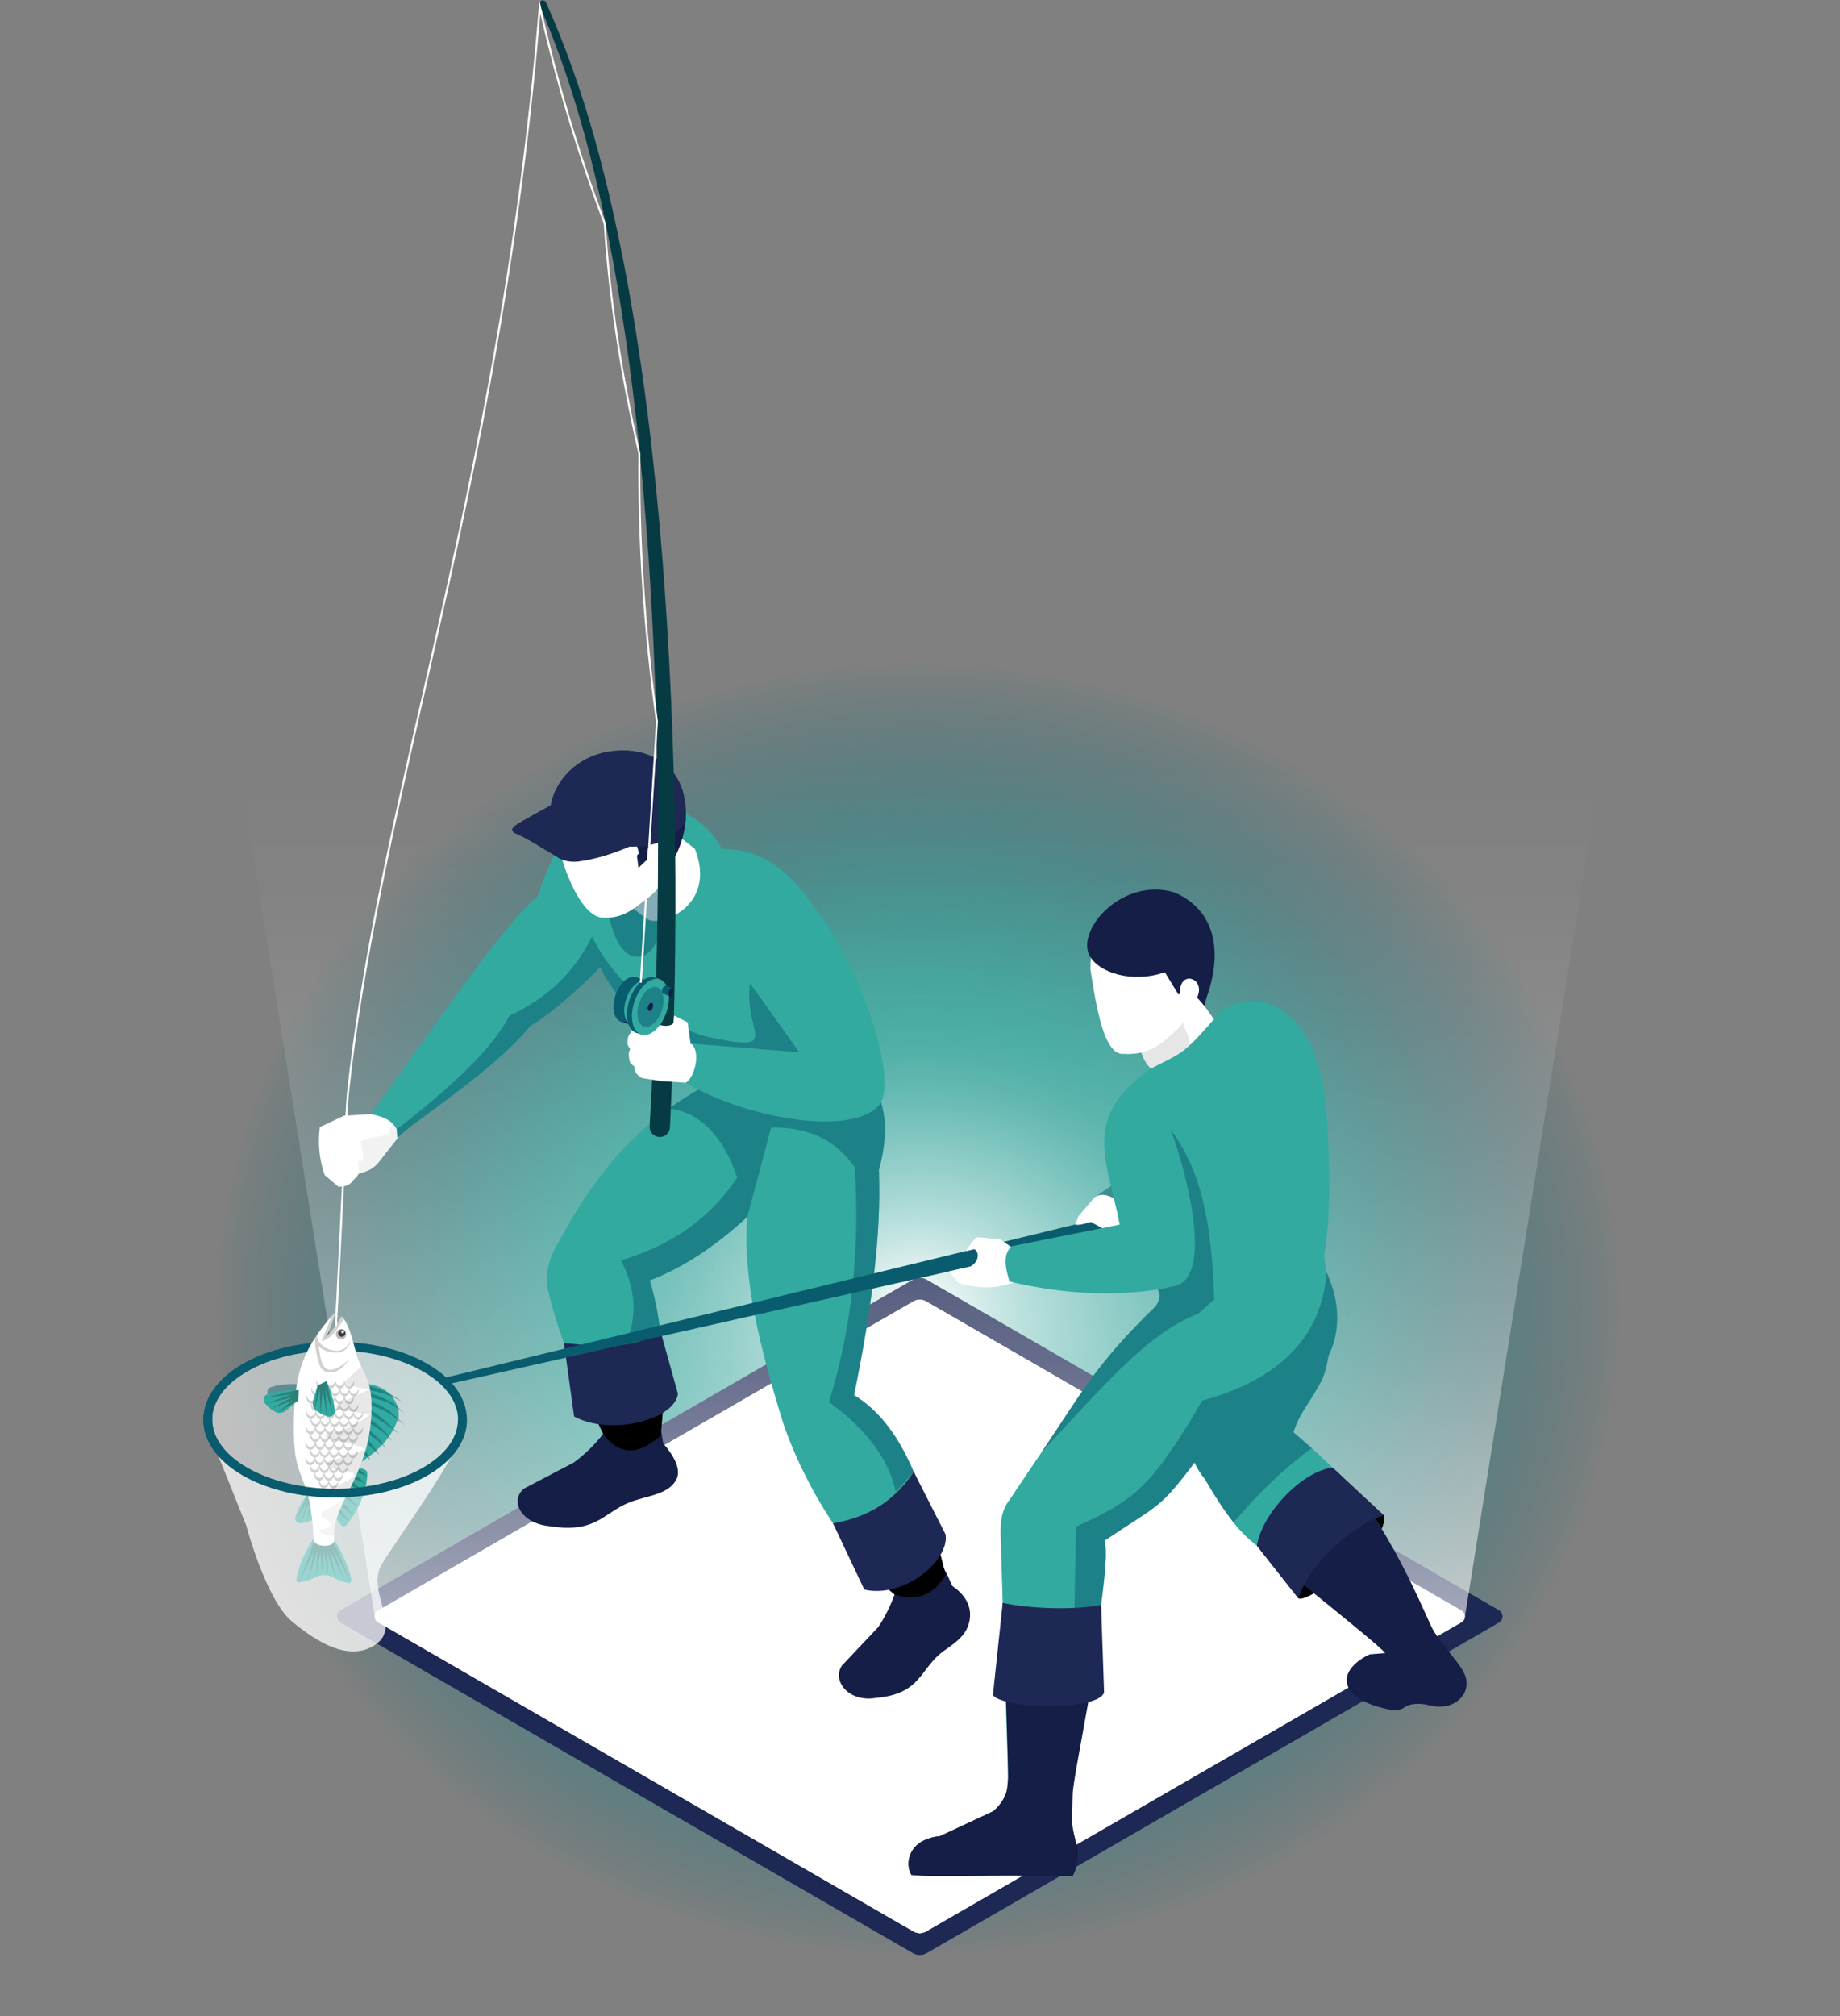 <svg xmlns="http://www.w3.org/2000/svg" xmlns:xlink="http://www.w3.org/1999/xlink" id="uuid-6968ad41-fd15-437e-ad73-afdbe5cfc37b" data-name="uuid-913994f1-d779-4e2c-97f6-52e698fc05ef" width="503.01" height="550.99" viewBox="0 0 503.01 550.99"><rect x="0" y="0" width="503.01" height="550.99" fill="#808080" stroke="none"/><defs><radialGradient id="uuid-a797835e-1e4a-4567-ba6a-66b8a3d81e6e" data-name="Unbenannter Verlauf" cx="251.07" cy="375.1" fx="251.07" fy="375.1" r="192.47" gradientTransform="translate(0 702.86) scale(1 -.92)" gradientUnits="userSpaceOnUse"><stop offset="0" stop-color="#fff"></stop><stop offset=".05" stop-color="#ddf1ef" stop-opacity=".98"></stop><stop offset=".15" stop-color="#a0d8d3" stop-opacity=".95"></stop><stop offset=".25" stop-color="#71c4bd" stop-opacity=".93"></stop><stop offset=".33" stop-color="#4eb5ad" stop-opacity=".91"></stop><stop offset=".39" stop-color="#39ada3" stop-opacity=".9"></stop><stop offset=".44" stop-color="#32aaa0" stop-opacity=".9"></stop><stop offset=".51" stop-color="#2fa59d" stop-opacity=".84"></stop><stop offset=".63" stop-color="#279995" stop-opacity=".68"></stop><stop offset=".78" stop-color="#1a8488" stop-opacity=".42"></stop><stop offset=".97" stop-color="#086976" stop-opacity=".07"></stop><stop offset="1" stop-color="#056473" stop-opacity="0"></stop></radialGradient><linearGradient id="uuid-e4330d5a-497e-429d-905d-f1e40ace842a" data-name="Unbenannter Verlauf 2" x1="251.5" y1="248.05" x2="251.5" y2="567.44" gradientTransform="translate(0 776.31) scale(1 -1)" gradientUnits="userSpaceOnUse"><stop offset="0" stop-color="#fff"></stop><stop offset=".02" stop-color="#fff" stop-opacity=".97"></stop><stop offset=".18" stop-color="#fff" stop-opacity=".72"></stop><stop offset=".34" stop-color="#fff" stop-opacity=".5"></stop><stop offset=".49" stop-color="#fff" stop-opacity=".32"></stop><stop offset=".64" stop-color="#fff" stop-opacity=".18"></stop><stop offset=".78" stop-color="#fff" stop-opacity=".08"></stop><stop offset=".9" stop-color="#fff" stop-opacity=".02"></stop><stop offset="1" stop-color="#fff" stop-opacity="0"></stop></linearGradient></defs><g id="uuid-47f85b16-ddb3-4944-ae6b-6951fa64100d" data-name="uuid-8ca19be2-ce74-4a77-b702-2668603ace8c"><circle cx="251.07" cy="358.52" r="192.47" style="fill: url(#uuid-a797835e-1e4a-4567-ba6a-66b8a3d81e6e);"></circle><g><path d="M409.77,443.4l-156.47,90.34c-1.15,.66-2.56,.66-3.71,0l-156.47-90.34c-1.31-.75-1.31-2.64,0-3.39l156.47-90.34c1.15-.66,2.56-.66,3.71,0l156.47,90.34c1.31,.75,1.31,2.64,0,3.39Z" style="fill: #1e2855;"></path><path d="M399.53,443.29l-146.36,84.5c-1.07,.62-2.39,.62-3.47,0l-146.36-84.5c-1.22-.71-1.22-2.47,0-3.17l146.36-84.5c1.07-.62,2.39-.62,3.47,0l146.36,84.5c1.22,.71,1.22,2.47,0,3.17Z" style="fill: #fff;"></path><g><g><polygon points="400.39 442.28 251.46 528.26 102.53 442.28 65.28 208.87 437.72 208.87 400.39 442.28" style="fill: url(#uuid-e4330d5a-497e-429d-905d-f1e40ace842a);"></polygon><polygon points="400.39 442.28 251.46 528.26 102.53 442.28 15.09 259.05 487.91 259.05 400.39 442.28" style="fill: none;"></polygon></g><path d="M399.53,443.29l-146.36,84.5c-1.07,.62-2.39,.62-3.47,0l-146.36-84.5c-1.22-.71-1.22-2.47,0-3.17l146.36-84.5c1.07-.62,2.39-.62,3.47,0l146.36,84.5c1.22,.71,1.22,2.47,0,3.17Z" style="fill: #fff;"></path></g></g></g><g><g><path d="M184.85,404.36c-.58,1.1-1.41,1.92-2.43,2.57-2.34,1.5-5.6,2.07-8.76,3.05-8.57,2.64-9.83,9.22-23.3,7.08-8.07-.7-11.15-7.19-7-10.34l13.53-7.08c3.03-2.23,5.68-4.84,7.99-7.79,.22-.28,.44-.56,.66-.84l1.12-3.95,10.81,.36,2.49,.08,.78,3.64,.16,.75,.4,2.56c.06,.08,.13,.15,.19,.23,.26,.3,.53,.62,.8,.94,2.08,2.63,3.98,6.09,2.57,8.75Z" style="fill: #141e46;"></path><path d="M265.13,442.36c-.62,4.2-3.34,6.1-6.95,8.65-6.86,4.81-6.02,11.81-18.68,12.96-7.42,1.28-12.11-4.57-9.36-8.81l9.95-10.54c1.35-2,2.5-4.13,3.46-6.37,.36-.83,.7-1.67,.99-2.53,.24-.66,.47-1.33,.68-2.01l-.12-2.79-.07-1.51,12.01-2.83,1,1.97,1.15,2.27,1.11,2.51c.09,.07,.16,.12,.24,.19,.33,.24,.66,.49,1,.77,2.65,2.17,4.03,5.04,3.57,8.09Z" style="fill: #141e46;"></path><path d="M249.81,402.21c3.37,7.66,5.9,16.66,8.24,26.33,.15,.63,.3,1.26,.45,1.89-2.29,3.75-5.26,5.88-9.05,6.04-1.49,.07-3.11-.16-4.87-.73-5.34-4.2-11.35-11.14-16.84-19.46,8.61-.86,16.89-6.29,22.07-14.08Z"></path><path d="M180.72,365.41c.89,7.91,.99,16.69,.02,25.73-.04,.39-.08,.79-.13,1.18-1.09,.94-2.18,1.76-3.25,2.4-4.31,2.58-8.51,2.4-12.47-2.86-4.05-8.51-7.8-16.87-10.71-24.84,8.83,3.1,18.7,2.88,26.54-1.61Z"></path><path d="M149.95,353.05c1.03,4.47,2.47,9.14,4.23,13.96,8.84,3.1,18.7,2.88,26.53-1.61-.07-.63-.15-1.27-.24-1.9-.63-4.97-1.59-9.58-2.84-13.61,9.38-3.56,18.22-9.6,26.68-17.39-1.44,16.52,3.49,35.72,9.45,55.35,3.25,9.95,8.33,19.92,13.96,28.43,8.62-.85,16.89-6.28,22.08-14.07-3.93-9.19-9.01-16.52-16.32-20.99,4.6-22.45,7.51-43.5,6.79-61.5,3.29-11.85,2.03-22.1-6.96-29.63-2.36,4.3-5.02,7.13-7.94,8.88-2.2,1.35-4.56,2.05-7,2.33-6.98,.76-14.75-2.07-22.43-4.45-.72-.22-1.44-.44-2.16-.65-.24,.13-.48,.26-.72,.41-.98,.5-1.94,1.03-2.86,1.57-2.57,1.48-5,3.05-7.27,4.71-2.86,2.03-5.45,4.19-7.9,6.44-10.28,9.47-17.39,20.66-23.56,32.36-1.83,3.49-2.4,7.53-1.53,11.37Z" style="fill: #32aaa0;"></path><path d="M249.81,402.21l8.69,17.1c1.09,7.26-11.43,17.53-22.22,15.07l-8.55-18.1c11.69-2.04,17.82-7.79,22.07-14.08Z" style="fill: #1e2855;"></path><path d="M180.48,363.47l4.85,17.4c-.96,7.28-18.71,11.54-28.39,6.19l-2.76-20.05c11.8,1.27,20.48,1.32,26.3-3.54Z" style="fill: #1e2855;"></path><path d="M171.02,367.36c3.64-.65,6.96-1.68,9.45-3.86-.63-4.97-1.59-9.58-2.84-13.61,9.38-3.56,18.22-9.6,26.68-17.39l6.48-24.37c10.41-.26,17.87,3.62,22.91,10.91,1.33,22.19-.7,43.64-7.07,64.08,10.28,7.48,16.36,15.67,18.26,24.55l4.91-5.45c-3.93-9.19-9.01-16.52-16.32-20.99,4.6-22.45,7.51-43.5,6.79-61.5,3.29-11.85,2.03-22.1-6.96-29.63-2.36,4.3-5.02,7.13-7.94,8.88-2.2,1.35-4.56,2.05-7,2.33-6.98,.76-14.75-2.07-22.43-4.45-.72-.22-1.44-.44-2.16-.65-.24,.13-.48,.26-.72,.41-.98,.5-1.94,1.03-2.86,1.57-2.57,1.48-5,3.05-7.27,4.71,8.6,1.16,14.75,7.55,18.61,18.85-7.46,11.35-18.26,18.65-31.79,22.65,4.06,7.72,4.6,15.4,1.27,22.97Z" style="fill: #095b6e; isolation: isolate; opacity: .5;"></path></g><path d="M94.1,322.14l5.82-1.99c1.44-.49,2.7-1.39,3.64-2.58l3.1-3.95,4.35-5.49-4.57-6.59-5.02,2.93-9.53,6.6,2.22,11.08Z" style="fill: #f2f2f2;"></path><path d="M106.42,303.19l-5.02,1.27-7.35,.41-.64,2.17,.19,2.12,3.69,7.11c.63,1.86,2.32,1.2,1.99-.47l-.71-3.89,2.21-.87,5.18-.93,1.41-3.63-.96-3.3Z" style="fill: #fff;"></path><path d="M234.59,279.1c-5.85,22.69-32.06,21.78-47.89,6.57,0,0-12.17-6.15-18.43-14.53-1.68-2.23-3.07-4.51-4.21-6.82-1.19-2.4-2.13-4.81-2.83-7.21-5.73-19.17,2.28-37.64,2.28-37.64,27.1-4.19,33.8,12.57,33.8,12.57,21.8-.64,32.07,27.25,35.69,40.38,1.11,4.02,1.59,6.67,1.59,6.67Z" style="fill: #32aaa0;"></path><path d="M165.78,262.53c-.57,.59-1.14,1.19-1.73,1.79-6.2,6.32-13.52,12.82-19.12,16.04-9.97,12.55-30.81,25.38-34.8,29.24-.63,.61-1.47,1.48-1.47,1.48-.12-.39-.05-2.14-.22-2.48-1.47-3.03-5.06-3.75-7.03-4.13,16.64-23.04,35.82-51.38,45.64-59.65,0,0,5.65-19.96,16.46-25.34l12.85,28.84c1.29,.49-3.7,6.99-10.57,14.21Z" style="fill: #32aaa0;"></path><path d="M168.2,243.49s5.69,5.93,9.04,7.81c3.35,1.89,18.88-3.65,12.73-19.33l-13.41-10.47-8.36,21.99Z" style="fill: #fff;"></path><path d="M234.59,279.1c-5.85,22.69-32.06,21.78-47.89,6.57,0,0-12.17-6.15-18.43-14.53-1.68-2.23-3.07-4.51-4.21-6.82-6.2,6.32-13.52,12.82-19.12,16.04-9.97,12.55-34.09,27.45-36.28,30.71l-.22-2.48c14.56-11.21,26.06-21.8,30.83-31.03,10.05-4.64,17.29-11.51,21.95-20.44,.2-.39,.4-.79,.6-1.19,1.04,2.16,2.38,4.39,3.95,6.6,7.64,10.76,19.51,19.2,28.38,20.96,21.2,4.37,7.71-1.55,11.33-17.28l27.5,6.22c1.11,4.02,1.59,6.67,1.59,6.67Z" style="fill: #095b6e; isolation: isolate; opacity: .5;"></path><path d="M182.89,236.58s.13,24.28-8.19,24.86c-8.32,.58-9.41-19.17-9.41-19.17l17.6-5.69Z" style="fill: #095b6e; isolation: isolate; opacity: .5;"></path><path d="M185.43,220.22c-.27,10.46-.7,20.01-9.1,25.71-4.1,3.35-6.8,5.07-11.68,4.83-3.35-.17-6.75-4.9-9.13-10.8-1.8-4.32-3.08-9.28-3.42-13.52-.07-.46-.1-.95-.12-1.41-.49-9.47,7.89-16.68,18.11-19.35,9.54,.1,14.98,4.59,15.34,14.54Z" style="fill: #fff;"></path><path d="M151.3,227.13c2.16,5.08,13.17,7.53,22.41,3.5l.84,6.51,3.78-3.58,3.8,4.07,1.42-1.99c5.67-8.22,6.26-23.47-5.81-29.17-15.41-6.19-31.35,9.73-26.44,20.66Z" style="fill: #141e46;"></path><path d="M179.67,237.13c.93-.77,1.8-1.63,2.31-2.7,.51-1.07,.62-2.37,.05-3.41-.58-1.04-1.93-1.69-3.08-1.28-.79,.28-1.36,.99-1.65,1.76-.29,.77-.34,1.6-.39,2.41-.05,.74-.09,1.48-.14,2.22-.03,.51-.04,1.08,.31,1.46,.33,.35,.88,.42,1.35,.28,.47-.13,.86-.43,1.23-.74Z" style="fill: #fff;"></path><path d="M174.7,233.19c-5.78,6-13.86,7.82-19.18,6.77-1.8-4.32-3.08-9.28-3.42-13.52-.07-.46-.1-.95-.12-1.41l21.88,5.2,.85,2.96Z" style="fill: #fff;"></path><g><path d="M187.44,224.38c-3.11,4.69-8.18,7.38-16.33,6.94l-20.74-10.05c.9-9.02,9.76-17.04,21.28-16.11,11.01,.89,16.54,8.15,15.79,19.22Z" style="fill: #1e2855;"></path><path d="M172.08,231.36c-5.17,2.17-9.48,3.45-13.88,4.04-2.14,.28-4.19-.17-5.45-.93-5.17-3.1-8.54-5.3-11.92-6.74-.96-.41-1.12-1.34-.06-2.09,1.76-1.25,5.37-3.11,9.78-5.59,6.76,1.09,13.97,5.49,21.54,11.3Z" style="fill: #1e2855;"></path></g><g><path d="M126.42,387.94c4.53,2.11-17.57,32.09-22,39.4-4.46,7.35,5.4,16.97-1.61,21.94-7.01,4.97-15.85-.26-22.99-6.21-7.14-5.95-12.5-26.22-12.5-26.22l-10.51-26.22c2.95-16.44,15.59-22.98,34.81-22.8,19.83,.09,30.88,7.23,34.81,20.1Z" style="fill: #fff; isolation: isolate; opacity: .5;"></path><g><path d="M331.3,331.25l-209.03,47.05c-.52,.12-1.03-.21-1.15-.72-.11-.51,.2-1.02,.71-1.14l208.19-50.62c1.5-.36,3,.55,3.37,2.05,.36,1.5-.55,3-2.05,3.37-.01,0-.04,0-.05,.01Z" style="fill: #095b6e;"></path><path d="M378.31,414.12l-13.98-13.01c-8.32,.69-19.59,12.78-20.68,21.32l11.31,14.34c2.52,1.63,25.06-15.08,23.35-22.65Z"></path><polygon points="299.25 327.15 298.66 330.7 313.45 331.66 317.4 314.68 299.25 327.15" style="fill: #095b6e; isolation: isolate; opacity: .5;"></polygon><path d="M299.25,327.15l-4.42,5.19-.88,2.32c1.37,.27,4.24-.77,4.24-.77l4.65,2.57h5.3l-1.01-7.35c-2.6-1.82-5.52-3.6-7.89-1.95Z" style="fill: #fff;"></path><path d="M334.25,281.88l-10.79-15.18-15.66,11.14,4.78,11.28c5.54,11.99,26.17,2.04,21.67-7.24Z" style="fill: #fff;"></path><path d="M309.55,282.14c1.7,4.73,5.08,14.2,11.95,14.54,5.71-.93,5.04-11.55,1.96-16.43l2.45-9.94-16.36,11.83Z" style="opacity: .1;"></path><path d="M376.02,447.73c-16.42-19.67-29.03-19.18-38.8-31.67-2.36-3.03-4.91-6.81-7.81-11.84-1.2-1.47-2.15-2.99-2.86-4.57-.25-.56-.46-1.11-.66-1.67-.45-1.22-.74-2.49-.97-3.77-.25-1.48-.39-2.99-.4-4.51-.02-.18-.02-.39-.02-.57l.53-.9,3.58-5.46s20.25-30.86,20.25-30.86l13.82-4.18c2.25,6.34,2.33,11.02,1.42,16.61-.23,1.48-.51,3.77-.91,6.13-.49,2.81-1.17,5.71-2.22,7.43-4.15,7.44-5.09,7.29-7.41,13.46,1.81,1.54,3.49,2.99,5.05,4.4,20.38,18.06,22.16,28.69,31.57,46.98,2.32,7.15-11.01,7.82-14.16,4.99Z" style="fill: #32aaa0;"></path><path d="M292.91,495.97c-6.82-.16-13.31-1.12-19.37-3.15,1.68-2.25,2.59-5,2.8-8.18,5.28,1.32,10.92,1.86,16.91,1.61-.71,3.62-.63,6.29-.34,9.72Z" style="fill: #ededed;"></path><path d="M256.91,501.78l14.63-6.83c.76-.66,1.43-1.37,2-2.14,1.68-2.25,2.59-5,2.8-8.18,.07-.81,.07-1.66,.04-2.53l-.12-1.37,16.28-9.47c-.24,.88-.23,6.37-.38,9.61,.23,1.64,.51,5.87,.75,15.08,.02,.82,.15,1.67,.23,2.6,.11,3.53,2.95,7.52,.11,12.78,0,0-2.19,1.37-11.25,1.23-15.18-.23-24.97,.54-32.85-.23-1.88-3.19-.73-9.71,7.76-10.56Z"></path><path d="M273.53,419.1l2.12,68.44c.98,6.88,8.35,3.35,17.1,2.77,.5-5.67,1.8-12.25,2.17-14.39,2.64-14.63,7.04-39.91,7.38-50.44v-.58c.04-1.45-.02-2.58-.2-3.33-.06-.22-.11-.41-.17-.54,14.94-10.04,15.02-8.57,24.63-21.37,1.38-1.84,2.77-3.83,4.24-5.97,.78-1.15,1.54-2.3,2.3-3.48,16.23-4.18,25.93-11.28,30.09-19.74,3.4-6.97,3.07-14.83-.52-22.75l-30.8,7.42-7.42,1.78-6.15,.24-2.25-.33c-16.69,16.15-20.46,24.01-31.45,40.22-2.84,4.16-5.69,8.44-8.62,12.82-2.43,3.03-2.43,6.65-2.45,9.22Z" style="fill: #32aaa0;"></path><path d="M309.58,334.05c-.12,5.2,.06,9.54,1.24,11.52,.76,2.35,2.99,2.83,4.07,3.82,.16,.17,.31,.33,.41,.52,.45,.89,.91,1.67,1.22,2.44,.52,1.24,.66,2.41-.14,3.84-.5,.91-1.38,1.92-2.79,3.12,.87,0,1.98,1.36,2.62,1.59,2.11,.68,5.47-1.44,8.09-1.65,1.14-.08,2.25-.19,3.34-.29,5.49-.52,10.59-1.26,15.17-2.25,2.58-.56,4.99-1.2,7.2-1.94,3.69-1.2,6.87-2.66,9.47-4.42,1.2-.8,2.25-1.67,3.2-2.6-.29-1.88-.85-3.74-.56-5.51,.06-.43,.12-.85,.19-1.28,.74-5.16,1.03-10.51,1.07-16.06,.02-6.54-.29-13.33-.7-20.41-1.22-20.68-10.46-30.44-19.57-30.96-2.54-.14-5.06,.43-7.39,1.71-.81,.41-1.57,.93-2.31,1.51-10.13,11.66-9.64,10.57-18.86,15.29-.19,.1-.37,.21-.54,.33-.25,.16-.49,.35-.72,.58-1.28,1.18-2.23,2.97-3.18,4.79-.89,1.69-1.8,3.41-2.97,4.69,4.48,3.67,2.68,19.88,2.44,31.64Z" style="fill: #32aaa0;"></path><path d="M259.41,347.41l2.79,3.28c5.88,1.67,10.95,1.38,15.37-.48l1.61-7.57-5.82-4.01-5.85-.51c-1.07-.38-3.41,3.79-3.41,3.79l2.21-.59c1.59,.86,1.28,3.62-1.12,4.81l-5.78,1.29Z" style="fill: #fff;"></path><path d="M316.06,356.84s-2.5,2.45,0,0c1.71-2.93,.93-3.7-.77-6.95-.74-1.39-3.58-1.61-4.48-4.34-1.17-1.98-1.36-6.31-1.24-11.52l4.92-24.24,5.53-1.11c8.52,11.38,11.25,25.78,11.92,46.39-.08,.06-4.31,3.86-4.31,3.86-13.52,5.36-24.17,17.71-43.02,38.09,10.98-16.18,14.74-24.04,31.44-40.19Z" style="fill: #095b6e; isolation: isolate; opacity: .5;"></path><path d="M292.75,490.3c.5-5.67,1.8-12.25,2.17-14.39,2.64-14.63,7.04-39.91,7.38-50.44v-.58c0-1.49-.06-2.62-.2-3.33-.06-.22-.11-.41-.17-.54,14.94-10.04,15.02-8.57,24.63-21.37,.71,1.56,1.65,3.09,2.86,4.55,2.9,5.04,5.45,8.83,7.81,11.84,6.64-7.86,13.7-14.74,21.37-20.3-1.56-1.39-3.23-2.84-5.04-4.39,2.3-6.19,3.25-6.02,7.4-13.48,1.06-1.71,1.73-4.61,2.23-7.42,3.4-6.97,3.07-14.83-.52-22.75-1.43,17.94-13.18,29.35-34.07,35.05-1.3,2.38-2.66,4.68-4.09,6.93-10.06,15.95-14.55,20.56-30.35,27.47l-1.41,73.12Z" style="fill: #095b6e; isolation: isolate; opacity: .5;"></path><path d="M275.96,350.19c14.3,3.43,28.63,4.11,40.56,2.15,1.71-.27,3.38-.6,4.99-.99,9.51-2.79,3.88-28.17-1.47-42.64l-2.68-8.13-2.62-7.97-.19-.58c-.16,.1-.31,.23-.47,.35-.27,.16-.54,.35-.78,.56-2.06,1.51-3.78,2.99-5.18,4.48-10.79,11.23-4.91,22.12-2.02,37.21l-29.49,5.9c-2.81,2.37-1.53,6.67-.64,9.66Z" style="fill: #32aaa0;"></path><g><g><path d="M313.83,244.46c9.15-.63,14.72,3.41,15.86,13.24,.56,10.38-2.24,19.08-9.86,25.36-3.66,3.63-7.85,5.23-12.53,4.92-5.55,.66-7.62-13.09-9.2-23-.25-10.56,5.66-16.95,15.74-20.51Z" style="fill: #fff;"></path><path d="M297.77,260.98c2.47,4.87,11.76,7.79,20.67,4.7l3.74,6.11,2.46-2.16,4.64,5.27,.46-1.97c4.81-13.34,2.24-24.33-8.65-29.05-14.04-4.3-26.72,9.88-23.33,17.09Z" style="fill: #141e46;"></path></g><path d="M325.48,274.88c.83-.83,1.6-1.76,2.01-2.85,.41-1.1,.41-2.4-.22-3.38-.63-.99-1.99-1.53-3.05-1.04-.74,.34-1.22,1.08-1.44,1.87s-.2,1.61-.19,2.42c.01,.74,.03,1.47,.04,2.21,0,.51,.04,1.08,.42,1.42,.34,.32,.88,.35,1.32,.18,.44-.17,.79-.49,1.12-.82Z" style="fill: #fff;"></path></g><path d="M256.91,501.78l14.63-6.83c.76-.66,1.43-1.37,2-2.14,1.68-2.25,1.84-3.85,2.05-7.04,.14-1.78-1.36-46.38-1.48-47.73,8.06,1.79,17.2,2.55,26.89,.57,.63,8.6-7.65,46.53-7.75,51.68-.02,.82-.2,7.34-.11,8.26,.11,3.53,2.95,8.87,.11,14.13,0,0-2.19,.02-11.25-.12-15.18-.23-24.97,.54-32.85-.23-1.88-3.19-.73-9.71,7.76-10.56Z" style="fill: #141e46;"></path><path d="M301.01,438.62l.82,23.82c-1.32,5.11-27.52,4.65-30.39,.77l2.67-25.16c8.21,1.61,19.04,1.93,26.89,.57Z" style="fill: #1e2855;"></path><path d="M391.89,445.59c-2.01-3.27-12.53-31.24-27.56-44.48-5.26-.47-20.21,14.79-20.68,21.32,1.62,2.07,33.19,26.77,35.02,29.3l-4.2,.34c-3.81,1.72-8.65,5.68-5.04,10.37,2.81,2.49,5.12,3.6,10.95,4.86,1.31,.29,2.68-.04,3.73-.87,1.44-.91,3.96-1.18,7.1-.34,5.18,1.26,9.74-1.81,9.74-6.13,0-4.07-5.04-7.89-9.07-14.37Z" style="fill: #141e46;"></path><path d="M378.31,414.12l-13.98-13.01c-8.32,.69-19.59,12.78-20.68,21.32l11.31,14.34c3.48-11.04,17.35-21.26,23.35-22.65Z" style="fill: #1e2855;"></path></g><path d="M91.61,409.22c-9.13,0-18.27-2.01-25.22-6.02-6.97-4.02-10.8-9.44-10.8-15.26s3.84-11.24,10.8-15.26c13.9-8.03,36.53-8.03,50.44,0,6.97,4.02,10.8,9.44,10.8,15.26s-3.83,11.24-10.8,15.26c-6.96,4.01-16.09,6.02-25.22,6.02Zm0-40.18c-8.7,0-17.39,1.91-24.01,5.73-6.18,3.57-9.59,8.25-9.59,13.16s3.41,9.59,9.59,13.17c13.24,7.64,34.78,7.64,48.03,0,6.18-3.57,9.59-8.25,9.59-13.17s-3.4-9.59-9.59-13.16c-6.62-3.82-15.31-5.73-24.01-5.73Z" style="fill: #095b6e;"></path><g><g><path d="M95.96,400.16l-5.48,12.73,2.61,3.71c.42,.59,1.29,.63,1.74,.05,3.08-3.91,5.48-8.98,5.59-14,0-.47-.27-.89-.7-1.06l-3.75-1.43Z" style="fill: #32aaa0;"></path><path d="M97.42,402.37l1.53,.47c.72,.31,1.44,.62,1.44,.62l-1.18-1.13c-.63-.49-1.27-.97-1.27-.97l-.52,1.01Z" style="fill: #1d1d1b; opacity: .3;"></path><path d="M96.31,403.98s.25,.08,.63,.2c.19,.06,.41,.12,.62,.21,.22,.09,.46,.18,.69,.27,.46,.23,.94,.44,1.27,.65,.34,.2,.57,.33,.57,.33,0,0-.18-.19-.46-.47-.27-.3-.68-.63-1.08-.99-.22-.16-.44-.33-.64-.48-.21-.16-.4-.28-.57-.39-.33-.21-.55-.36-.55-.36l-.48,1.03Z" style="fill: #1d1d1b; opacity: .3;"></path><path d="M95.5,405.74s1.05,.48,2.09,.96c.97,.59,1.94,1.18,1.94,1.18,0,0-.82-.83-1.64-1.67l-1.79-1.44-.6,.97Z" style="fill: #1d1d1b; opacity: .3;"></path><path d="M94.31,407.24s.29,.16,.73,.4c.22,.12,.48,.26,.73,.42,.26,.16,.54,.33,.81,.5,.53,.38,1.09,.75,1.47,1.07,.39,.31,.65,.52,.65,.52,0,0-.21-.26-.53-.65-.3-.4-.77-.88-1.23-1.38-.25-.24-.49-.47-.72-.7-.23-.23-.45-.42-.64-.58-.38-.33-.63-.54-.63-.54l-.65,.94Z" style="fill: #1d1d1b; opacity: .3;"></path><path d="M93.55,408.93s.29,.17,.72,.42c.22,.13,.47,.27,.72,.44,.25,.17,.52,.35,.8,.53,.52,.4,1.06,.79,1.43,1.12,.38,.33,.63,.54,.63,.54,0,0-.2-.27-.5-.67-.29-.41-.74-.91-1.18-1.42-.24-.25-.47-.49-.7-.72-.22-.24-.44-.43-.62-.6-.37-.34-.61-.57-.61-.57l-.68,.91Z" style="fill: #1d1d1b; opacity: .3;"></path><path d="M92.76,411.17s1.01,.7,2.02,1.4c.91,.8,1.82,1.6,1.82,1.6,0,0-.72-1.01-1.44-2.03-.82-.91-1.64-1.83-1.64-1.83l-.75,.85Z" style="fill: #1d1d1b; opacity: .3;"></path><path d="M92.01,413.13s.23,.16,.57,.4c.36,.23,.75,.57,1.19,.91,.4,.37,.83,.73,1.11,1.03,.29,.3,.49,.5,.49,.5,0,0-.14-.24-.34-.6-.2-.37-.52-.83-.83-1.31-.34-.45-.69-.93-.96-1.23-.27-.32-.45-.53-.45-.53l-.77,.84Z" style="fill: #1d1d1b; opacity: .3;"></path></g><g><path d="M96.91,379.55l-.61,21.67c6.17-4.13,10.22-7.04,12.66-13.85,.46-4.94-3.61-8.62-8.22-9.12l-3.82,1.31Z" style="fill: #32aaa0;"></path><path d="M100.46,379.83c3.48,.45,6.58,1.52,9.59,3.32-1.4-1.06-2.84-1.96-4.41-2.76-1.62-.71-3.25-1.26-4.98-1.68-.07,.37-.14,.75-.21,1.12Z" style="fill: #095b6e; isolation: isolate; opacity: .5;"></path><path d="M100.8,381.79c1.82,.3,3.49,.78,5.19,1.48,1.66,.84,3.14,1.8,4.56,3-1.34-1.38-2.78-2.68-4.49-3.6-1.62-.87-3.25-1.5-5.02-1.98-.08,.37-.16,.74-.24,1.11Z" style="fill: #095b6e; isolation: isolate; opacity: .5;"></path><path d="M100.78,383.96c1.91,.49,3.77,1.15,5.46,2.2,1.59,.99,3.03,2.09,4.41,3.36-1.26-1.41-2.6-2.67-4.11-3.82-1.64-1.25-3.5-2.12-5.42-2.82-.11,.36-.23,.72-.34,1.09Z" style="fill: #095b6e; isolation: isolate; opacity: .5;"></path><path d="M100.68,386.13c3.03,1.72,5.83,3.66,8.54,5.84-2.48-2.49-5.07-4.75-7.93-6.8-.2,.32-.41,.64-.61,.96Z" style="fill: #095b6e; isolation: isolate; opacity: .5;"></path><path d="M100.6,388.8c2.58,1.27,4.83,2.91,6.7,5.1-1.61-2.49-3.68-4.45-6.13-6.09-.19,.33-.38,.66-.57,.99Z" style="fill: #095b6e; isolation: isolate; opacity: .5;"></path><path d="M100.03,391.48c1.03,.61,2.02,1.26,2.99,1.96,.92,.79,1.78,1.59,2.61,2.47-.7-1.01-1.43-1.95-2.23-2.89-.88-.86-1.78-1.68-2.72-2.47-.22,.31-.44,.62-.66,.93Z" style="fill: #095b6e; isolation: isolate; opacity: .5;"></path><path d="M99.5,394c1.54,1.08,2.93,2.23,4.24,3.59-1.02-1.62-2.18-3.06-3.49-4.45-.25,.29-.49,.57-.74,.86Z" style="fill: #095b6e; isolation: isolate; opacity: .5;"></path><path d="M98.68,396.75c1.05,.65,1.84,1.37,2.56,2.38-.4-1.25-.97-2.24-1.82-3.24-.25,.29-.49,.57-.74,.86Z" style="fill: #095b6e; isolation: isolate; opacity: .5;"></path></g><path d="M75.83,383.27c-.92-.48-1.71-1.18-2.42-2.02-.61-.72-.33-1.85,.57-2.15,2.43-.81,5.54-.98,7.37-.87l-.16,2.39-2.91,2.37c-.69,.56-1.66,.69-2.45,.27Z" style="fill: #095b6e; isolation: isolate; opacity: .5;"></path><g><path d="M85.79,420.28c-2.31,3.56-4.03,7.21-4.74,11.02-.11,.61,.3,1.17,.79,1.09,1.57-.24,3.04-.67,4.4-1.35,1.64-.82,3.46-.82,5.06,.1,1.17,.67,2.49,1.17,3.96,1.47,.53,.11,.97-.53,.81-1.16-.84-3.34-2.39-6.93-4.78-10.82l-5.5-.34Z" style="fill: #32aaa0;"></path><path d="M85.8,420.98c2.1,1.01,2.52,.37,5.25,.11,.87,1.85,1.71,3.71,2.52,5.6,.75,1.92,1.48,3.85,2.18,5.81-.85-1.84-1.73-3.66-2.64-5.47-.63-1.16-1.28-2.3-1.93-3.43,1.03,2.92,2.06,5.84,3.09,8.76-1.34-2.86-2.68-5.72-4.02-8.58,.5,2.53,1,5.07,1.51,7.6-.82-2.59-1.65-5.18-2.47-7.78,.25,2.3,.38,4.61,.48,6.94-.37-2.21-.78-4.4-1.29-6.55-.01,.11-.03,.22-.04,.33-.1,2.04-.19,4.09-.26,6.14-.22-2.17-.47-4.33-.57-6.51-.42,2.35-.84,4.69-1.25,7.04,.11-1.92,.22-3.83,.33-5.75,.03-.52,.06-1.05,.09-1.57-.81,2.78-1.71,5.51-2.69,8.22,.67-2.69,1.26-5.39,1.78-8.13-1.25,2.98-2.65,5.87-4.2,8.62,1.62-3.65,3-7.49,4.14-11.41Z" style="fill: #1d1d1b; opacity: .3;"></path></g><g><path d="M84.25,408.01c-.09,.11-.18,.24-.28,.37-1.12,1.49-2.56,3.91-3.23,6.16-.13,.43-.03,.85,.22,1.17,.27,.36,.72,.58,1.22,.54,.69-.07,1.25-.17,1.79-.33,.44-.13,.85-.29,1.25-.49,.14-.07,.27-.16,.38-.26,.56-.45,.86-1.18,.8-1.91l-.26-3.66c0-.09-.44-.43-.44-.43l-.34-.27c-.09-.07-.41-.33-.41-.33-.1-.08-.39-.31-.39-.31l-.3-.24Z" style="fill: #32aaa0;"></path><g style="opacity: .3;"><path d="M84.25,408.01c-.09,.11-.18,.24-.28,.37l-3.02,7.33,3.13-5.83,.75-1.4-.29-.23-.3-.24Z" style="fill: #1d1d1b;"></path><path d="M84.55,408.25l-.46,1.63-1.81,6.35,2.45-6.08,.54-1.33-.33-.26c-.1-.08-.39-.31-.39-.31Z" style="fill: #1d1d1b;"></path><path d="M84.93,408.56l-.21,1.59-.77,5.76,1.42-5.51,.32-1.24-.34-.27c-.09-.07-.41-.33-.41-.33Z" style="fill: #1d1d1b;"></path><path d="M85.3,408.88l.07,1.51,.22,4.77,.54-5.57c0-.09-.44-.43-.44-.43l-.34-.27h-.04Z" style="fill: #1d1d1b;"></path></g></g><path d="M91.44,358.77c-.23,.26-.46,.53-.69,.78-1.59,1.84-2.96,3.56-4.12,5.27-.18,.25-.35,.51-.51,.76-4.65,7.1-5.94,14.01-5.77,26.64,.17,13.23,4.64,10.31,5.38,28.43,.09,2.28,5.85,2.42,5.62,.07-.03-.39-.05-.77-.05-1.15-.04-9.34,10.13-16.97,10.26-34.68,.11-6.12-1.44-8.81-2.78-11.52-.51-1.03-.99-2.06-1.33-3.28-.95-3.36-1.8-7.42-3.44-9.66-.19-.27-.39-.51-.61-.72-1.32,2.22-2.77,4.2-4.42,5.78,1.15-1.74,1.98-4.45,2.69-6.71-.08-.01-.15-.03-.23-.03Z" style="fill: #fff;"></path><g><path d="M81.67,379.89c-.17,0-.35-.01-.54-.02-2.17-.05-5.45,.23-8.04,1.13-.49,.17-.82,.55-.96,1-.15,.5-.06,1.08,.32,1.52,.54,.61,1.01,1.07,1.53,1.47,.41,.33,.86,.61,1.32,.85,.16,.08,.33,.15,.5,.19,.81,.22,1.7,0,2.35-.54l3.29-2.74c.08-.07,.11-.71,.11-.71l.02-.51c0-.13,.03-.62,.03-.62,0-.14,.03-.58,.03-.58l.03-.45Z" style="fill: #32aaa0;"></path><g style="opacity: .3;"><path d="M81.67,379.89c-.17,0-.35-.01-.54-.02l-8.99,2.13,7.65-1,1.83-.24,.02-.43,.03-.45Z" style="fill: #1d1d1b;"></path><path d="M81.64,380.34l-1.86,.67-7.25,2.61,7.43-1.82,1.63-.4,.02-.49c0-.14,.03-.58,.03-.58Z" style="fill: #1d1d1b;"></path><path d="M81.61,380.91l-1.65,.88-5.98,3.2,6.19-2.41,1.39-.54,.02-.51c0-.13,.03-.62,.03-.62Z" style="fill: #1d1d1b;"></path><path d="M81.55,381.49l-1.39,1.09-4.37,3.45,5.64-3.28c.08-.07,.11-.71,.11-.71l.02-.51-.03-.04Z" style="fill: #1d1d1b;"></path></g></g><path d="M94.24,377.25c-.31,.87-.67,1.4-1.28,1.47-.64,.07-1.04-.63-1.29-1.39-.32,.74-.69,1.28-1.29,1.34-.64,.07-1.04-.63-1.29-1.39-.32,.74-.69,1.28-1.29,1.34-.68,.08-1.09-.71-1.33-1.52-.23,1.28,.41,2.14,1.21,2.33-.26,.7-.62,1.2-1.21,1.27-.68,.08-1.09-.71-1.33-1.52-.23,1.28,.42,2.14,1.21,2.33-.26,.71-.62,1.21-1.21,1.28-.68,.08-1.09-.71-1.33-1.52-.23,1.29,.42,2.15,1.22,2.33-.13,1.16,.49,1.94,1.24,2.12-.26,.71-.62,1.21-1.21,1.28-.68,.08-1.09-.71-1.33-1.52-.23,1.29,.42,2.15,1.22,2.33-.13,1.16,.49,1.94,1.24,2.12-.26,.71-.62,1.21-1.21,1.28-.68,.08-1.09-.71-1.33-1.52-.23,1.29,.42,2.15,1.22,2.33-.13,1.16,.49,1.94,1.24,2.12-.26,.71-.62,1.21-1.21,1.28-.68,.08-1.09-.71-1.33-1.52-.23,1.28,.42,2.15,1.22,2.33-.13,1.16,.49,1.94,1.24,2.12-.26,.71-.62,1.21-1.21,1.28-.68,.08-1.09-.71-1.33-1.52-.23,1.29,.42,2.15,1.22,2.33-.13,1.17,.5,1.95,1.25,2.12-.13,1.17,.49,1.96,1.25,2.13-.13,1.17,.5,1.95,1.25,2.12-.14,1.19,.51,1.99,1.29,2.14,.77-.12,1.47-.89,1.37-2.09,.76-.14,1.43-.9,1.33-2.08,.76-.15,1.43-.91,1.33-2.09,.76-.14,1.43-.9,1.33-2.08,.76-.15,1.43-.91,1.33-2.08,.8-.15,1.5-.99,1.31-2.28-.27,.81-.64,1.4-1.28,1.47-.63,.07-1.02-.58-1.26-1.31,.75-.15,1.41-.91,1.31-2.08,.76-.14,1.43-.9,1.33-2.08,.8-.15,1.5-.99,1.3-2.28-.27,.81-.64,1.4-1.28,1.47-.63,.07-1.02-.59-1.27-1.32,.75-.15,1.41-.91,1.31-2.07,.8-.15,1.5-.99,1.3-2.28-.27,.81-.64,1.4-1.28,1.47-.63,.07-1.02-.59-1.27-1.32,.79-.16,1.49-1,1.29-2.28-.27,.81-.64,1.4-1.28,1.47-.62,.07-1.02-.58-1.26-1.31,.75-.15,1.41-.91,1.31-2.08,.8-.15,1.5-.99,1.31-2.29-.27,.81-.64,1.4-1.28,1.47-.63,.07-1.02-.58-1.26-1.31,.79-.16,1.49-1,1.29-2.28-.27,.81-.64,1.4-1.28,1.47-.64,.07-1.04-.63-1.29-1.39,0-.04,0-.08-.01-.13Zm1.23,5.72c-.63,.07-1.02-.59-1.27-1.32,.57-.11,1.09-.58,1.26-1.31,.15,.74,.64,1.22,1.21,1.35-.26,.71-.62,1.21-1.21,1.28Zm-6.49-.64c.15,.74,.64,1.22,1.21,1.35-.26,.7-.62,1.2-1.21,1.27-.62,.07-1.02-.58-1.26-1.31,.57-.12,1.09-.58,1.26-1.31Zm-.07,4.21c.15,.74,.64,1.22,1.21,1.35-.26,.7-.62,1.2-1.21,1.27-.63,.07-1.02-.58-1.26-1.31,.57-.12,1.09-.58,1.26-1.31Zm-.07,4.21c.15,.74,.64,1.22,1.21,1.35-.26,.7-.62,1.2-1.21,1.27-.63,.07-1.02-.58-1.26-1.31,.57-.12,1.09-.58,1.26-1.31Zm-.07,4.21c.15,.74,.64,1.22,1.21,1.35-.26,.7-.62,1.2-1.21,1.27-.63,.07-1.02-.58-1.26-1.31,.57-.12,1.09-.58,1.26-1.31Zm-.07,4.21c.15,.74,.64,1.22,1.21,1.35-.26,.7-.62,1.2-1.21,1.27-.63,.07-1.02-.58-1.26-1.31,.57-.12,1.09-.58,1.26-1.31Zm1.25,2.12c.15,.74,.64,1.22,1.21,1.36-.26,.71-.62,1.21-1.21,1.28-.63,.07-1.02-.59-1.27-1.32,.57-.11,1.09-.58,1.26-1.31Zm1.33,.55c-.62,.07-1.02-.58-1.26-1.31,.57-.12,1.09-.58,1.26-1.31,.15,.74,.64,1.22,1.21,1.35-.26,.7-.62,1.2-1.21,1.27Zm1.33-2.08c-.63,.07-1.02-.59-1.27-1.32,.57-.11,1.09-.58,1.26-1.31,.15,.74,.64,1.22,1.21,1.35-.26,.71-.62,1.21-1.21,1.28Zm.07-4.21c-.63,.07-1.02-.59-1.27-1.32,.57-.11,1.09-.58,1.26-1.31,.15,.74,.64,1.22,1.21,1.36-.26,.71-.62,1.21-1.21,1.28Zm1.33-2.09c-.63,.07-1.02-.58-1.26-1.31,.57-.12,1.09-.58,1.26-1.31,.15,.74,.64,1.22,1.21,1.35-.26,.7-.62,1.2-1.21,1.27Zm.07-4.21c-.63,.07-1.02-.58-1.26-1.31,.57-.12,1.09-.58,1.26-1.31,.15,.74,.64,1.22,1.21,1.35-.26,.7-.62,1.2-1.21,1.27Zm-2.51-6.88c.15,.74,.64,1.22,1.21,1.35-.26,.7-.62,1.2-1.21,1.27-.62,.07-1.02-.58-1.26-1.31,.57-.12,1.09-.58,1.26-1.31Zm1.25,2.12c.15,.74,.64,1.22,1.21,1.35-.26,.71-.62,1.21-1.21,1.28-.63,.07-1.02-.59-1.27-1.32,.57-.11,1.09-.58,1.26-1.31Zm-1.33,2.09c.15,.74,.64,1.22,1.21,1.35-.26,.7-.62,1.2-1.21,1.27-.63,.07-1.02-.58-1.26-1.31,.57-.12,1.09-.58,1.26-1.31Zm2.47,3.48c-.26,.71-.62,1.21-1.21,1.28-.63,.07-1.02-.59-1.27-1.32,.57-.11,1.09-.58,1.26-1.31,.15,.74,.64,1.22,1.21,1.35Zm-2.54,.73c.15,.74,.64,1.22,1.21,1.35-.26,.7-.62,1.2-1.21,1.27-.62,.07-1.02-.58-1.26-1.31,.57-.12,1.09-.58,1.26-1.31Zm1.14,5.56c-.26,.7-.62,1.2-1.21,1.27-.63,.07-1.02-.58-1.26-1.31,.57-.12,1.09-.58,1.26-1.31,.15,.74,.64,1.22,1.21,1.35Zm-2.54,.72c.15,.74,.64,1.22,1.21,1.36-.26,.71-.62,1.21-1.21,1.28-.63,.07-1.02-.59-1.27-1.32,.57-.11,1.09-.58,1.26-1.31Zm.07-4.21c.15,.74,.64,1.22,1.21,1.35-.26,.71-.62,1.21-1.21,1.28-.63,.07-1.02-.59-1.27-1.32,.57-.11,1.09-.58,1.26-1.31Zm.07-4.21c.15,.74,.64,1.22,1.21,1.35-.26,.71-.62,1.21-1.21,1.28-.63,.07-1.02-.59-1.27-1.32,.57-.11,1.09-.58,1.26-1.31Zm.07-4.21c.15,.74,.64,1.22,1.21,1.35-.26,.71-.62,1.21-1.21,1.28-.63,.07-1.02-.59-1.27-1.32,.57-.11,1.09-.58,1.26-1.31Zm.07-4.21c.15,.74,.64,1.22,1.21,1.35-.26,.71-.62,1.21-1.21,1.28-.63,.07-1.02-.59-1.27-1.32,.57-.11,1.09-.58,1.26-1.31Zm2.58,.05c.15,.74,.64,1.22,1.21,1.35-.26,.71-.62,1.21-1.21,1.28-.63,.07-1.02-.59-1.27-1.32,.57-.11,1.09-.58,1.26-1.31Zm2.46,3.48c-.26,.7-.62,1.2-1.21,1.27-.62,.07-1.02-.58-1.26-1.31,.57-.12,1.09-.58,1.26-1.31,.15,.74,.64,1.22,1.21,1.35Zm1.26,2.12c-.26,.71-.62,1.21-1.21,1.28-.63,.07-1.02-.59-1.27-1.32,.57-.11,1.09-.58,1.26-1.31,.15,.74,.64,1.22,1.21,1.36Zm.05,3.4c-.63,.07-1.02-.58-1.26-1.31,.57-.12,1.09-.58,1.26-1.31,.15,.74,.64,1.22,1.21,1.35-.26,.7-.62,1.2-1.21,1.27Zm-.12,.81c-.26,.71-.62,1.21-1.21,1.28-.63,.07-1.02-.59-1.27-1.32,.57-.11,1.09-.58,1.26-1.31,.15,.74,.64,1.22,1.21,1.35Zm.05,3.4c-.63,.07-1.02-.58-1.26-1.31,.57-.12,1.09-.58,1.26-1.31,.15,.74,.64,1.22,1.21,1.35-.26,.7-.62,1.2-1.21,1.27Zm-1.33,2.09c-.63,.07-1.02-.59-1.27-1.32,.57-.11,1.09-.58,1.26-1.31,.15,.74,.64,1.22,1.21,1.35-.26,.71-.62,1.21-1.21,1.28Zm-.12,.81c-.26,.7-.62,1.2-1.21,1.27-.62,.07-1.02-.58-1.26-1.31,.57-.12,1.09-.58,1.26-1.31,.15,.74,.64,1.22,1.21,1.35Zm.05,3.4c-.63,.07-1.02-.59-1.27-1.32,.57-.11,1.09-.58,1.26-1.31,.15,.74,.64,1.22,1.21,1.36-.26,.71-.62,1.21-1.21,1.28Zm-1.33,2.08c-.62,.07-1.02-.58-1.26-1.31,.57-.12,1.09-.58,1.26-1.31,.15,.74,.64,1.22,1.21,1.35-.26,.7-.62,1.2-1.21,1.27Zm-1.33,2.09c-.63,.07-1.02-.59-1.27-1.32,.57-.12,1.09-.58,1.26-1.31,.15,.74,.64,1.22,1.21,1.35-.26,.71-.62,1.21-1.21,1.28Zm-1.33,2.08c-.63,.07-1.02-.58-1.26-1.31,.57-.12,1.09-.58,1.26-1.31,.15,.74,.64,1.22,1.21,1.35-.26,.7-.62,1.2-1.21,1.27Zm-1.33-.55c.15,.74,.64,1.22,1.21,1.35-.26,.71-.62,1.21-1.21,1.28-.63,.07-1.02-.59-1.27-1.32,.57-.11,1.09-.58,1.26-1.31Zm-1.25-2.12c.15,.74,.64,1.22,1.21,1.35-.26,.7-.62,1.2-1.21,1.27-.63,.07-1.02-.58-1.26-1.31,.57-.12,1.09-.58,1.26-1.31Zm-1.25-2.13c.15,.74,.64,1.22,1.21,1.35-.26,.71-.62,1.21-1.21,1.28-.63,.07-1.02-.59-1.27-1.32,.57-.11,1.09-.58,1.26-1.31Zm-1.25-2.12c.15,.74,.64,1.22,1.21,1.35-.26,.7-.62,1.2-1.21,1.27-.62,.07-1.02-.58-1.26-1.31,.57-.12,1.09-.58,1.26-1.31Zm1.33-2.09c.15,.74,.64,1.22,1.21,1.35-.26,.71-.62,1.21-1.21,1.28-.63,.07-1.02-.59-1.27-1.32,.57-.11,1.09-.58,1.26-1.31Zm-1.25-2.12c.15,.74,.64,1.22,1.21,1.35-.26,.7-.62,1.2-1.21,1.27-.63,.07-1.02-.58-1.26-1.31,.57-.12,1.09-.58,1.26-1.31Zm1.33-2.09c.15,.74,.64,1.22,1.21,1.36-.26,.71-.62,1.21-1.21,1.28-.63,.07-1.02-.59-1.27-1.32,.57-.12,1.09-.58,1.26-1.31Zm-1.25-2.12c.15,.74,.64,1.22,1.21,1.35-.26,.7-.62,1.2-1.21,1.27-.63,.07-1.02-.58-1.26-1.31,.57-.12,1.09-.58,1.26-1.31Zm1.33-2.08c.15,.74,.64,1.22,1.21,1.35-.26,.71-.62,1.21-1.21,1.28-.63,.07-1.02-.59-1.27-1.32,.57-.11,1.09-.58,1.26-1.31Zm-1.25-2.12c.15,.74,.64,1.22,1.21,1.35-.26,.7-.62,1.2-1.21,1.27-.63,.07-1.02-.58-1.26-1.31,.57-.12,1.09-.58,1.26-1.31Zm1.33-2.09c.15,.74,.64,1.22,1.21,1.36-.26,.71-.62,1.21-1.21,1.28-.63,.07-1.02-.59-1.27-1.32,.57-.11,1.09-.58,1.26-1.31Zm-1.25-2.12c.15,.74,.64,1.22,1.21,1.35-.26,.7-.62,1.2-1.21,1.27-.62,.07-1.02-.58-1.26-1.31,.57-.12,1.09-.58,1.26-1.31Zm1.33-2.08c.15,.74,.64,1.22,1.21,1.35-.26,.71-.62,1.21-1.21,1.28-.63,.07-1.02-.59-1.27-1.32,.57-.11,1.09-.58,1.26-1.31Zm2.54-.72c-.26,.7-.62,1.2-1.21,1.27-.63,.07-1.02-.58-1.26-1.31,.57-.12,1.09-.58,1.26-1.31,.15,.74,.64,1.22,1.21,1.35Zm2.58,.05c-.26,.7-.62,1.2-1.21,1.27-.63,.07-1.02-.58-1.26-1.31,.57-.12,1.09-.58,1.26-1.31,.15,.74,.64,1.22,1.21,1.35Zm1.37-1.31c.15,.74,.64,1.22,1.21,1.35-.26,.7-.62,1.2-1.21,1.27-.63,.07-1.02-.58-1.26-1.31,.57-.12,1.09-.58,1.26-1.31Z" style="fill: #1d1d1b; opacity: .2;"></path><path d="M86.63,364.82c-.18,.25-.35,.51-.51,.76-.16,2.13,.39,4.36,.94,6.48,.23,.86,.5,1.78,1.27,2.38,1.13,.86,2.97,.71,4.22,0,1.26-.71,2.08-1.83,2.85-2.92-2.57,2.41-4.53,3.03-5.6,2.74-2.31-.62-2.24-4.63-2.74-6.42,1.36,1.52,4.1,1.99,5.72,1.72,1.62-.28,3.15-1.88,2.95-3.26-.14,1.24-1.67,2.59-3.14,2.78-1.84,.24-3.94-.73-5.05-1.99-.56-.64-.85-1.44-.92-2.27Z" style="fill: #1d1d1b; opacity: .2;"></path><g><path d="M89.25,377.43c.07,.15,.15,.31,.22,.48,.87,1.92,1.88,4.96,2.07,7.61,.04,.51-.18,.95-.53,1.24-.39,.33-.94,.47-1.48,.29-.75-.25-1.34-.5-1.9-.8-.45-.24-.87-.53-1.26-.85-.13-.11-.26-.24-.36-.38-.5-.64-.66-1.51-.42-2.31l1.19-3.99c.03-.1,.59-.37,.59-.37l.44-.21c.11-.06,.54-.27,.54-.27,.12-.06,.5-.25,.5-.25l.39-.19Z" style="fill: #32aaa0;"></path><g style="opacity: .3;"><path d="M89.25,377.43c.07,.15,.15,.31,.22,.48l1.54,8.85-2.04-7.22-.49-1.73,.38-.19,.39-.19Z" style="fill: #1d1d1b;"></path><path d="M88.86,377.62l.11,1.91,.44,7.48-1.22-7.33-.27-1.61,.42-.21c.12-.06,.5-.25,.5-.25Z" style="fill: #1d1d1b;"></path><path d="M88.36,377.87l-.16,1.81-.57,6.57-.21-6.45-.05-1.45,.44-.21c.11-.06,.54-.27,.54-.27Z" style="fill: #1d1d1b;"></path><path d="M87.87,378.14l-.45,1.66-1.41,5.22,.77-6.3c.03-.1,.59-.37,.59-.37l.44-.21h.05Z" style="fill: #1d1d1b;"></path></g></g><g><path d="M93.28,363.14c-.79-.01-1.44,.62-1.46,1.41-.01,.79,.62,1.44,1.41,1.46,.79,.01,1.44-.62,1.46-1.41,.01-.79-.62-1.44-1.41-1.46Z" style="fill: #1d1d1b; opacity: .3;"></path><path d="M93.45,363.35c-.54,0-.99,.42-1,.96,0,.54,.42,.99,.96,1,.54,0,.99-.42,1-.96,0-.54-.42-.99-.96-1Z" style="fill: #3c3c3b;"></path><path d="M93.67,363.54c-.22,0-.4,.17-.41,.39,0,.22,.17,.4,.39,.41s.4-.17,.41-.39c0-.22-.17-.4-.39-.41Z" style="fill: #fff;"></path></g><path d="M91.67,358.8c-.08-.01-.15-.03-.23-.03-.23,.26-.46,.53-.69,.78,0,0-2.86,6.93-2.86,6.93,2.36-.4,4.42-3.16,6.13-6.04-.19-.27-.39-.51-.61-.72-1.32,2.22-2.77,4.2-4.42,5.78,1.15-1.74,1.98-4.45,2.69-6.71Z" style="fill: #1d1d1b; opacity: .2;"></path><path d="M98.78,373.39l-4.19,3.78c-.34,.3-.24,.85,.18,1.02,1.95,.75,3.98,1.26,6.05,1.53l-8.39,3.98c-.68,.32-.54,1.32,.2,1.44l8.49,1.43c-3.41,2.61-7.41,4.45-11.61,5.34-.67,.15-.67,1.1,0,1.25,.52,.11,1.04,.22,1.56,.32,3.01,.63,6.04,1.27,8.88,2.46-3.24,1.4-6.61,2.52-10.04,3.32-.79,.18-.9,1.26-.16,1.6,1.22,.56,2.48,.97,3.87,1.01,.77,.03,1.51,.2,2.24,.47,.52,.19,.93-.01,.9,.56-.03,.42-.28,.8-.64,1.02-2.49,1.54-5.24,2.64-8.11,3.25-.66,.14-.68,1.06-.04,1.24,1.96,.53,3.96,.89,5.99,1.05-1.68,1.33-3.51,2.49-5.46,3.41-.8,.38-.83,1.5-.05,1.93,1.14,.62,2.17,1.27,2.33,1.59-.24,.66-1.48,1.36-2.16,1.49-.68,.14-1.41-.14-1.38,.56,.05,.85,3.64,.96,4.07,1.14-.03-9.34,10.13-16.97,10.27-34.68,.11-6.12-1.44-8.81-2.78-11.52Z" style="fill: #1d1d1b; opacity: .1;"></path></g><path d="M126.42,387.94c4.53,2.11-17.57,32.09-22,39.4-4.46,7.35,5.4,16.97-1.61,21.94-7.01,4.97-15.85-.26-22.99-6.21-7.14-5.95-12.5-26.22-12.5-26.22l-10.51-26.22c2.29,5.72,13.1,19.64,33.52,17.4,19.83,.09,36.1-7.62,36.1-20.1Z" style="fill: #fff; isolation: isolate; opacity: .5;"></path><path d="M91.61,409.22c-9.13,0-18.27-2.01-25.22-6.02-7.45-4.3-11.36-10.34-10.74-16.55l2.41,.24c-.53,5.23,2.95,10.41,9.54,14.21,13.24,7.64,34.78,7.64,48.03,0,6.18-3.57,9.59-8.25,9.59-13.17h2.42c0,5.82-3.84,11.24-10.8,15.26-6.96,4.01-16.09,6.02-25.22,6.02Z" style="fill: #095b6e;"></path></g><path d="M177.59,307.74c3.04-51.58,3.2-103.4-.25-154.98-1.78-25.78-4.5-51.51-8.95-76.96-4.52-25.39-10.58-50.68-20.88-74.34-.22-.51,0-1.07,.49-1.28,.48-.21,1.04,0,1.26,.49,10.69,23.78,17.07,49.16,21.92,74.63,4.77,25.52,7.81,51.33,9.9,77.19,4.07,51.74,4.52,103.71,2.08,155.56-.07,1.54-1.38,2.73-2.92,2.65-1.54-.07-2.73-1.38-2.65-2.92,0,0,0-.04,0-.04Z" style="fill: #063b44;"></path><path d="M191.68,295.55l-4.22,.32-6.84-.45-5.12-.82c-1.36-.71-2.23-1.98-2.04-3.1l-1.18-1.01c-.39-1.47-.63-2.85,0-3.77l-.75-1.29c-.03-1.62,.22-2.87,1.1-3.27-.02-1.74,.45-3.16,1.38-4.27l4.97-1.44-.04,2.52c.76,1.44,4.19,1.87,5.16,.6l.19-2.06,3.69,1.86,.82,5.9,5.24,1.11-2.36,9.18Z" style="fill: #fff;"></path><path d="M222.47,247.84c11.08,12.39,24.6,49.06,17.26,54.75-8.38,7.93-36.68,2.61-52.27-6.72,2.5-1.41,4.21-8.64,1.45-10.71l29.6,2.4-13.47-18.85c-11.19-17.21,7.57-26.7,17.43-20.88Z" style="fill: #32aaa0;"></path><g><g><rect x="166.83" y="272.07" width="12.76" height="3.1" transform="translate(-141.42 350.26) rotate(-71.36)" style="fill: #141e46;"></rect><path d="M175.65,269.68c-.57-2.82-2.78-3.56-4.93-1.66-2.16,1.9-3.45,5.73-2.88,8.55,.57,2.82,2.78,3.56,4.93,1.66s3.45-5.73,2.88-8.55Z" style="fill: #095b6e;"></path><path d="M178.59,270.67c-.57-2.82-2.78-3.57-4.93-1.66-2.16,1.9-3.45,5.73-2.88,8.55,.57,2.82,2.78,3.56,4.93,1.66,2.16-1.9,3.45-5.73,2.88-8.55Z" style="fill: #32aaa0;"></path><path d="M178.8,272.59c-.35-1.73-1.7-2.18-3.02-1.02-1.32,1.16-2.11,3.51-1.77,5.23,.35,1.73,1.7,2.18,3.02,1.02,1.32-1.16,2.11-3.51,1.77-5.23Z" style="fill: #3c3c3b;"></path></g><g><g><rect x="169.17" y="274.2" width="15.94" height="1.44" transform="translate(-139.98 354.87) rotate(-71.36)" style="fill: #706f6f;"></rect><path d="M181.34,270.39c-.71-3.52-3.47-4.45-6.17-2.08-2.7,2.37-4.31,7.16-3.6,10.68,.71,3.52,3.47,4.45,6.17,2.08,2.7-2.37,4.31-7.16,3.6-10.68Z" style="fill: #095b6e;"></path><path d="M182.7,270.85c-.71-3.52-3.47-4.45-6.17-2.08-2.7,2.37-4.31,7.16-3.6,10.68,.71,3.52,3.47,4.45,6.17,2.08,2.7-2.37,4.31-7.16,3.6-10.68Z" style="fill: #32aaa0;"></path></g><path d="M181.29,272.09c-.5-2.5-2.47-3.17-4.38-1.48-1.92,1.69-3.06,5.09-2.56,7.59s2.47,3.17,4.38,1.48,3.06-5.09,2.56-7.59Z" style="fill: #095b6e; isolation: isolate; opacity: .5;"></path><path d="M178.53,274.52c-.1-.52-.51-.65-.9-.3-.4,.35-.63,1.05-.53,1.56,.1,.52,.51,.65,.9,.3,.4-.35,.63-1.05,.53-1.56Z" style="fill: #141e46;"></path><g><polygon points="182.03 269.4 181.31 271.54 183.08 272.24 183.8 270.09 182.03 269.4" style="fill: #095b6e;"></polygon><path d="M182.36,269.86c-.1-.5-.49-.63-.88-.3-.38,.34-.61,1.02-.51,1.52s.49,.63,.88,.3c.38-.34,.61-1.02,.51-1.52Z" style="fill: #095b6e;"></path><path d="M184.14,270.55c-.1-.5-.49-.63-.88-.3-.38,.34-.61,1.02-.51,1.52s.49,.63,.88,.3c.38-.34,.61-1.02,.51-1.52Z" style="fill: #141e46;"></path></g></g></g><path d="M91.82,362.42c-.17-.01-.28-.14-.27-.29,.12-1.52,.64-12.23,1.25-24.62,.83-17.01,1.78-36.28,2-38.38,3.72-35.2,11.95-71.24,20.66-109.39,12.08-52.93,25.77-112.92,31.85-187.93l.15-1.8,.39,1.76c4.44,19.91,10.4,39.84,17.73,59.25,1.27,20.07,4.46,41.22,9.49,62.95-.25,23.52,1.36,48.13,4.8,73.23l-4.41,71.12c0,.15-.13,.26-.27,.26-.17,0-.28-.14-.27-.29l4.41-71.07c-3.44-25.07-5.05-49.72-4.79-73.19-5.03-21.68-8.22-42.85-9.48-62.86-7.12-18.86-12.96-38.21-17.35-57.54-6.15,74.22-19.72,133.7-31.72,186.23-8.7,38.14-16.93,74.16-20.64,109.33-.22,2.08-1.16,21.35-1.99,38.34-.61,12.4-1.13,23.11-1.25,24.64-.01,.14-.13,.25-.27,.25Z" style="fill: #fff;"></path><path d="M88.73,321.07l3.81,3.23,1.17-.11c1.09-.1,2.09-.64,2.76-1.5,.34-.44,.26-.39,.7-.75,.64-.54,.99-1.36,.92-2.19l-.3-3.45,.36-4.06-2.17-3.13-1.91-2.06v-2.17l-6.64,3.1c-.55,4.26-.22,8.62,1.3,13.09Z" style="fill: #fff;"></path></g></svg>